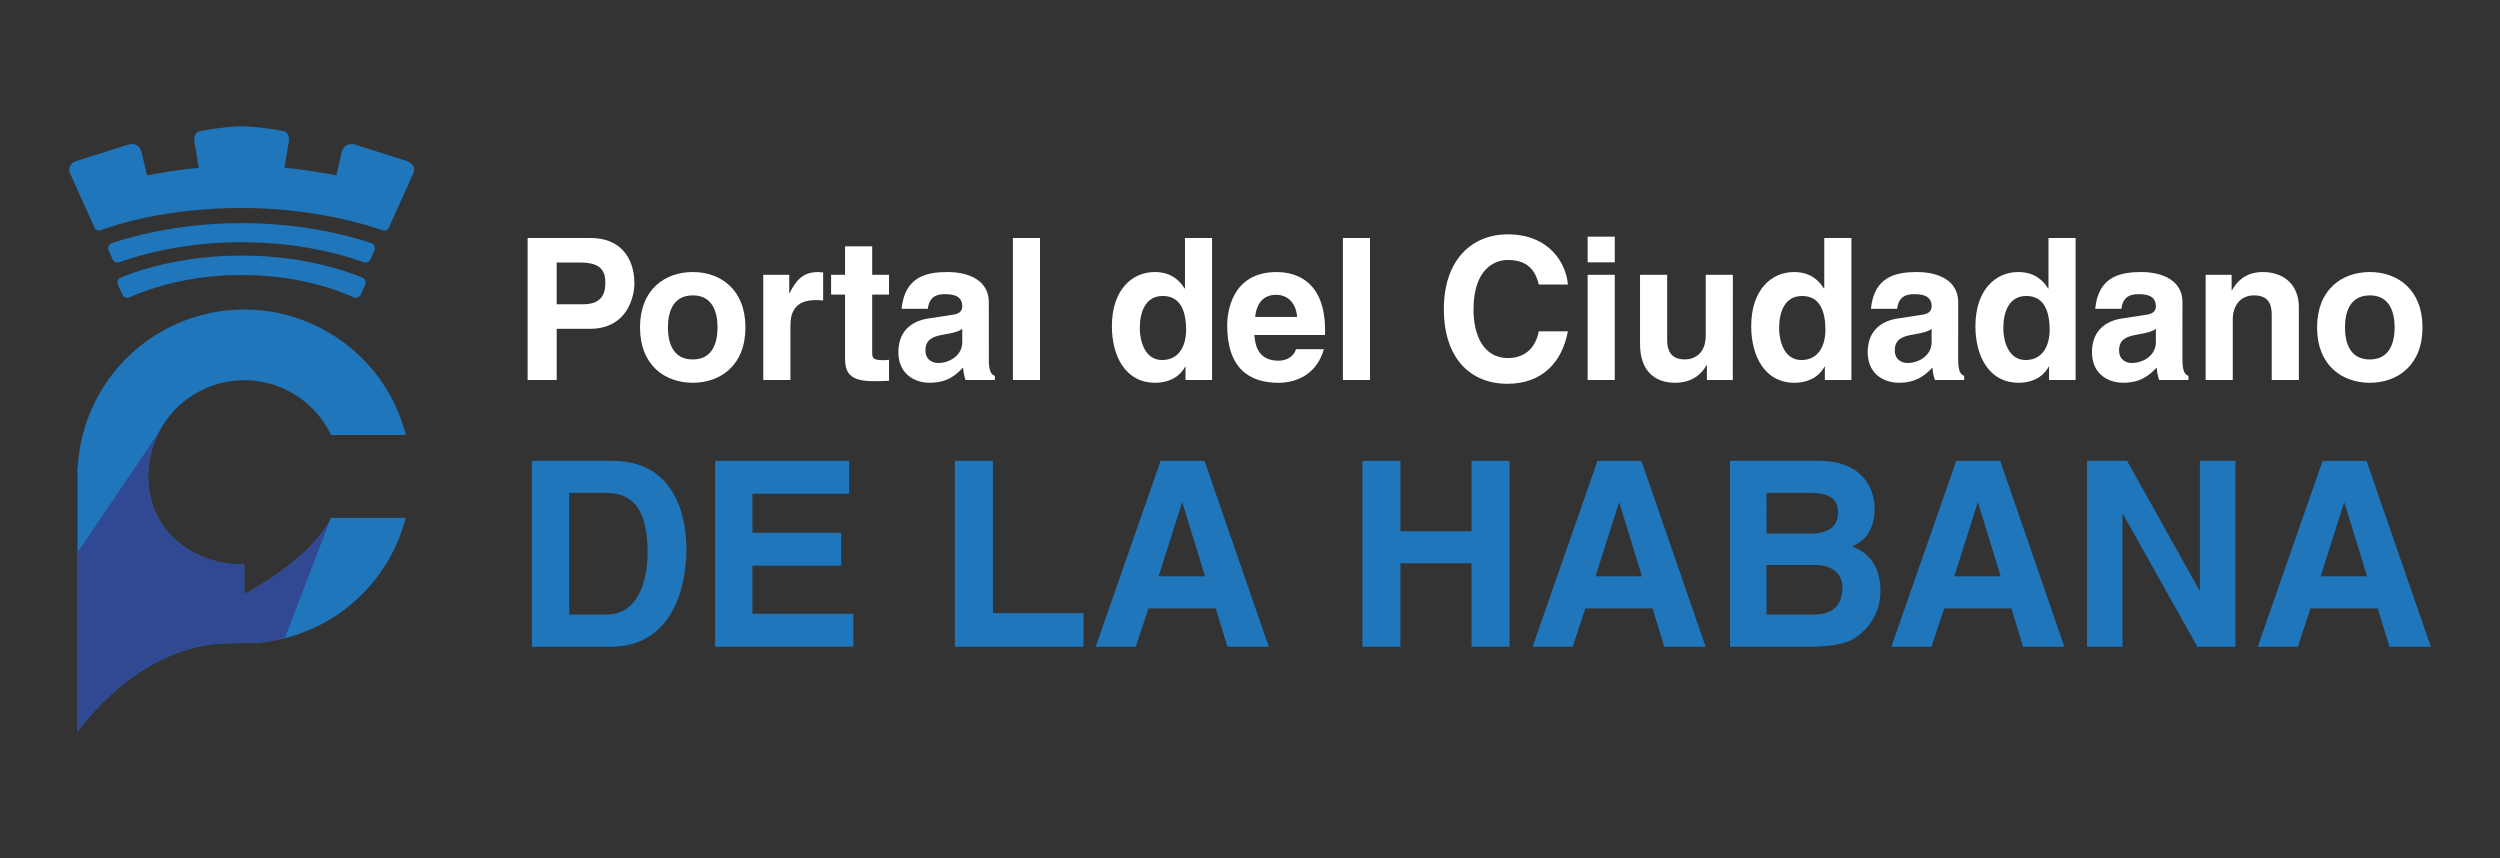 <svg width="600" height="206" xmlns="http://www.w3.org/2000/svg" xml:space="preserve" enable-background="new 6 303.5 600 168" version="1.1">
 <rect width="100%" height="100%" fill="#333333" stroke="none"/>
 <g id="Layer_1">
  <title>Layer 1</title>
  <g>
   <path d="m79.448,124.284c-4.176,8.64 -16.505,16.021 -20.828,18.336l0,-4.338l0,0l0,-2.762c-12.743,0 -23.066,-8.433 -23.066,-21.176c0,-0.446 0,-0.898 0.039,-1.327c0,-0.129 0.021,-0.258 0.03,-0.387c0.024,-0.314 0.051,-0.629 0.087,-0.94c0.015,-0.135 0.033,-0.272 0.051,-0.407c0,-0.087 0.027,-0.171 0.039,-0.255c0.036,-0.23 0.066,-0.461 0.107,-0.688c0.018,-0.111 0.039,-0.225 0.06,-0.339c0.072,-0.377 0.153,-0.752 0.243,-1.12l0.027,-0.123c0.099,-0.387 0.207,-0.77 0.324,-1.147c0.039,-0.129 0.081,-0.258 0.123,-0.386c0.09,-0.273 0.183,-0.543 0.282,-0.81c0.045,-0.125 0.09,-0.248 0.138,-0.371c0.141,-0.368 0.3,-0.737 0.453,-1.097l0,0l0.018,-0.039c0.18,-0.404 0.372,-0.802 0.575,-1.198l0,0c5.861,-11.311 19.782,-15.728 31.092,-9.867c4.463,2.313 8.049,6.021 10.211,10.559l17.953,0c-5.476,-21.417 -27.277,-34.341 -48.694,-28.865c-16.979,4.341 -29.16,19.223 -30.06,36.726l-0.054,-0.09l0,63.507c0,0 14.454,-21.302 36.522,-21.302c1.597,0 6.411,-0.072 7.489,-0.197l0.36,-0.042l0,0c0.482,-0.052 0.958,-0.114 1.432,-0.184l0,0c0.321,-0.048 0.635,-0.102 0.95,-0.155l0,0c0.572,-0.099 1.145,-0.207 1.71,-0.33l0,0c0.435,-0.093 0.866,-0.194 1.294,-0.299l0,0c14.224,-3.591 25.35,-14.667 29.003,-28.875l-17.91,0l0,-0.012z" fill="#1F76BB"/>
   <path d="m87.644,68.388l-1.055,2.304c-0.303,0.662 -1.084,0.953 -1.747,0.65l0,0c-7.521,-3.355 -16.808,-5.341 -26.837,-5.341s-19.325,1.986 -26.874,5.353c-0.658,0.303 -1.438,0.017 -1.743,-0.641l0,0l-1.076,-2.318c-0.309,-0.669 -0.02,-1.463 0.647,-1.776l0.057,-0.024c8.328,-3.322 18.273,-5.254 28.97,-5.254s20.622,1.92 28.94,5.254c0.68,0.277 1.007,1.054 0.729,1.734c0,0.001 -0.001,0.002 -0.001,0.004l0,0l-0.01,0.055z" fill="#1F76BB"/>
   <path d="m89.855,60.154l-0.95,2.082c-0.286,0.624 -1.002,0.923 -1.647,0.689c-8.6,-3.059 -18.615,-4.793 -29.288,-4.793c-10.673,0 -20.691,1.747 -29.291,4.793c-0.644,0.234 -1.36,-0.066 -1.645,-0.689l-0.953,-2.064c-0.311,-0.664 -0.026,-1.455 0.638,-1.768l0,0l0.135,-0.054c9.262,-3.052 19.86,-4.793 31.103,-4.793s21.832,1.726 31.1,4.763c0.695,0.234 1.07,0.987 0.839,1.684l0,0c-0.01,0.052 -0.024,0.101 -0.041,0.15z" fill="#1F76BB"/>
   <path d="m99.21,41.545c-0.156,0.389 -0.938,2.097 -1.902,4.25c-1.375,3.05 -3.101,6.89 -3.948,8.756c-0.268,0.608 -0.953,0.914 -1.584,0.707c-3.748,-1.315 -16.646,-5.35 -33.772,-5.35c-17.974,0 -30.133,3.972 -33.742,5.317c-0.642,0.234 -1.354,-0.075 -1.621,-0.704c-0.845,-1.872 -2.583,-5.691 -3.945,-8.729c-0.971,-2.097 -1.737,-3.858 -1.92,-4.25c-0.413,-0.971 -0.156,-2.25 1.552,-2.894l12.348,-3.924c1.95,-0.551 2.888,0.545 3.238,1.564l1.372,5.781c3.924,-0.674 7.941,-1.453 12.058,-1.731l0.144,0c0.048,0 0.075,-0.015 0.105,-0.015c0.031,-0.009 0.063,-0.015 0.096,-0.018l-1.016,-6.309c-0.156,-1.3 0.138,-2.535 1.891,-2.642c0,0 5.712,-1.034 9.43,-1.034c3.718,0 9.43,1.019 9.43,1.019c1.747,0.108 2.025,1.342 1.887,2.642l-1.03,6.309c4.254,0.3 8.417,1.097 12.456,1.797l1.318,-5.796c0.371,-1.019 1.294,-2.115 3.241,-1.563l12.348,3.924c1.737,0.634 1.997,1.928 1.566,2.893z" fill="#1F76BB"/>
   <path d="m58.62,142.619l0,-7.1c-12.743,0 -23.066,-8.433 -23.066,-21.176c-0.003,-3.7 0.887,-7.346 2.594,-10.628l0,0l-19.552,28.877l0,43.077c0,0 14.454,-21.302 36.522,-21.302c1.597,0 6.411,-0.072 7.489,-0.198l0.36,-0.042l0,0c1.817,-0.198 3.619,-0.522 5.392,-0.971l11.062,-28.874l0,0c-4.149,8.65 -16.478,16.022 -20.801,18.337z" fill="#314993"/>
   <path d="m133.606,91.201l-6.977,0l0,-34.075l15.254,0c6.464,0 10.371,4.224 10.371,10.916c0,3.085 -1.675,10.868 -10.649,10.868l-7.998,0l0,12.291l-0.001,0zm6.464,-18.181c5.209,0 5.209,-3.795 5.209,-5.314c0,-3.322 -1.815,-4.7 -6.141,-4.7l-5.533,0l0,10.014l6.465,0z" fill="#FFFFFF"/>
   <path d="m166.255,91.865c-6.65,0 -12.65,-4.176 -12.65,-13.289c0,-9.112 5.991,-13.288 12.65,-13.288s12.65,4.176 12.65,13.288c0,9.113 -6,13.289 -12.65,13.289zm0,-20.97c-5.024,0 -5.952,4.463 -5.952,7.69c0,3.226 0.928,7.687 5.952,7.687c5.023,0 5.952,-4.46 5.952,-7.687c0,-3.227 -0.929,-7.699 -5.952,-7.699l0,0.009z" fill="#FFFFFF"/>
   <path d="m183.186,65.954l6.23,0l0,4.37l0.093,0c1.348,-2.561 2.836,-5.029 6.791,-5.029c0.419,0.009 0.838,0.04 1.255,0.093l0,6.734c-0.617,-0.079 -1.239,-0.11 -1.86,-0.093c-5.068,0 -5.991,3.227 -5.991,6.027l0,13.145l-6.518,0l0,-25.247z" fill="#FFFFFF"/>
   <path d="m209.322,65.954l4.044,0l0,4.745l-4.044,0l0,13.705c0,1.471 0.045,2.04 2.696,2.04c0.419,0 0.898,-0.048 1.348,-0.096l0,5.033c-1.021,0.045 -2.046,0.093 -3.067,0.093l-0.838,0c-5.626,0 -6.65,-2.184 -6.65,-5.458l0,-15.317l-3.349,0l0,-4.745l3.349,0l0,-6.836l6.512,0l0,6.836l-0.001,0z" fill="#FFFFFF"/>
   <path d="m237.319,86.263c0,2.996 0.653,3.654 1.444,3.939l0,0.998l-7.025,0c-0.333,-0.967 -0.535,-1.975 -0.599,-2.996c-1.498,1.567 -3.58,3.655 -7.998,3.655c-3.721,0 -7.534,-2.136 -7.534,-7.357c0,-4.934 3.068,-7.45 7.208,-8.067l5.859,-0.899c1.024,-0.144 2.28,-0.569 2.28,-1.992c0,-2.801 -2.603,-2.945 -4.278,-2.945c-3.256,0 -3.813,2.043 -3.999,3.514l-6.291,0c0.743,-7.737 5.991,-8.828 11.068,-8.828c3.487,0 9.859,1.09 9.859,7.309l0.006,13.669zm-6.372,-7.354c-0.65,0.521 -1.72,0.95 -4.418,1.375c-2.417,0.429 -4.418,1.045 -4.418,3.798c0,2.325 1.767,3.038 3.022,3.038c2.885,0 5.814,-1.899 5.814,-4.984l0,-3.227z" fill="#FFFFFF"/>
   <path d="m249.598,91.201l-6.5,0l0,-34.075l6.5,0l0,34.075z" fill="#FFFFFF"/>
   <path d="m290.898,91.201l-6.372,0l0,-3.178l-0.09,0c-1.582,2.846 -4.463,3.843 -7.163,3.843c-7.348,0 -10.418,-6.644 -10.418,-13.573c0,-8.732 4.838,-13.004 10.281,-13.004c4.194,0 6.138,2.324 7.163,3.939l0.093,0l0,-12.102l6.509,0l-0.003,34.075zm-11.997,-4.793c4.137,0 5.767,-3.511 5.767,-7.261c0,-4.035 -1.117,-8.115 -5.581,-8.115c-4.14,0 -5.536,3.748 -5.536,7.735c0,2.989 1.162,7.641 5.35,7.641z" fill="#FFFFFF"/>
   <path d="m317.736,83.805c-1.723,6.075 -6.65,8.067 -10.884,8.067c-6.977,0 -12.326,-3.418 -12.326,-13.81c0,-3.038 1.024,-12.767 11.862,-12.767c4.883,0 11.626,2.373 11.626,13.905l0,1.198l-16.977,0c0.187,1.899 0.558,6.171 5.814,6.171c1.812,0 3.673,-0.949 4.194,-2.753l6.691,-0.011zm-6.42,-7.738c-0.371,-4.08 -2.93,-5.314 -5.023,-5.314c-3.067,0 -4.697,1.992 -5.068,5.314l10.091,0z" fill="#FFFFFF"/>
   <path d="m328.804,91.201l-6.51,0l0,-34.075l6.51,0l0,34.075z" fill="#FFFFFF"/>
   <path d="m369.314,68.278c-0.558,-2.04 -1.627,-5.886 -7.394,-5.886c-3.349,0 -8.279,2.28 -8.279,11.914c0,6.123 2.372,11.629 8.279,11.629c3.858,0 6.558,-2.232 7.394,-6.408l6.977,0c-1.396,7.402 -6.138,12.582 -14.511,12.582c-8.882,0 -15.254,-6.123 -15.254,-17.893c0,-11.911 6.743,-17.974 15.347,-17.974c9.999,0 14.046,7.024 14.418,12.054l-6.977,-0.018z" fill="#FFFFFF"/>
   <path d="m387.545,62.961l-6.509,0l0,-6.168l6.509,0l0,6.168zm0,2.996l0,25.247l-6.509,0l0,-25.25l6.509,0.003z" fill="#FFFFFF"/>
   <path d="m415.872,91.201l-6.22,0l0,-3.559l-0.093,0c-1.497,2.696 -4.092,4.224 -7.533,4.224c-4.883,0 -8.418,-2.849 -8.418,-9.301l0,-16.61l6.51,0l0,15.661c0,3.895 2.234,4.649 4.232,4.649c2.142,0 5.023,-1.231 5.023,-5.74l0,-14.57l6.513,0l-0.014,25.246z" fill="#FFFFFF"/>
   <path d="m444.336,91.201l-6.372,0l0,-3.178l-0.093,0c-1.581,2.846 -4.466,3.843 -7.162,3.843c-7.352,0 -10.419,-6.644 -10.419,-13.573c0,-8.732 4.835,-13.004 10.278,-13.004c4.193,0 6.138,2.324 7.162,3.939l0.093,0l0,-12.102l6.513,0l0,34.075zm-12.001,-4.793c4.141,0 5.767,-3.511 5.767,-7.261c0,-4.035 -1.114,-8.115 -5.58,-8.115c-4.141,0 -5.536,3.748 -5.536,7.735c-0.001,2.989 1.164,7.641 5.349,7.641z" fill="#FFFFFF"/>
   <path d="m469.96,86.263c0,2.996 0.653,3.654 1.444,3.939l0,0.998l-7.025,0c-0.333,-0.967 -0.534,-1.975 -0.599,-2.996c-1.498,1.567 -3.595,3.655 -7.998,3.655c-3.721,0 -7.534,-2.136 -7.534,-7.357c0,-4.934 3.07,-7.45 7.207,-8.067l5.862,-0.899c1.021,-0.144 2.277,-0.569 2.277,-1.992c0,-2.801 -2.604,-2.945 -4.278,-2.945c-3.256,0 -3.813,2.043 -3.999,3.514l-6.29,0c0.742,-7.737 5.991,-8.828 11.083,-8.828c3.487,0 9.858,1.09 9.858,7.309l-0.008,13.669zm-6.371,-7.354c-0.65,0.521 -1.72,0.95 -4.419,1.375c-2.417,0.429 -4.419,1.045 -4.419,3.798c0,2.325 1.768,3.038 3.026,3.038c2.882,0 5.812,-1.899 5.812,-4.984l0,-3.227z" fill="#FFFFFF"/>
   <path d="m498.145,91.201l-6.371,0l0,-3.178l-0.094,0c-1.581,2.846 -4.463,3.843 -7.162,3.843c-7.348,0 -10.419,-6.644 -10.419,-13.573c0,-8.732 4.838,-13.004 10.281,-13.004c4.194,0 6.138,2.324 7.162,3.939l0.093,0l0,-12.102l6.51,0l0,34.075zm-11.997,-4.793c4.137,0 5.767,-3.511 5.767,-7.261c0,-4.035 -1.117,-8.115 -5.581,-8.115c-4.14,0 -5.536,3.748 -5.536,7.735c0,2.989 1.163,7.641 5.35,7.641z" fill="#FFFFFF"/>
   <path d="m523.785,86.263c0,2.996 0.649,3.654 1.44,3.939l0,0.998l-7.021,0c-0.333,-0.967 -0.535,-1.975 -0.599,-2.996c-1.498,1.567 -3.595,3.655 -7.999,3.655c-3.72,0 -7.533,-2.136 -7.533,-7.357c0,-4.934 3.067,-7.45 7.207,-8.067l5.859,-0.899c1.024,-0.144 2.279,-0.569 2.279,-1.992c0,-2.801 -2.603,-2.945 -4.277,-2.945c-3.256,0 -3.813,2.043 -4.002,3.514l-6.291,0c0.746,-7.737 5.991,-8.828 11.084,-8.828c3.486,0 9.858,1.09 9.858,7.309l-0.005,13.669zm-6.372,-7.354c-0.649,0.521 -1.719,0.95 -4.418,1.375c-2.418,0.429 -4.419,1.045 -4.419,3.798c0,2.325 1.768,3.038 3.022,3.038c2.885,0 5.814,-1.899 5.814,-4.984l0,-3.227l0.001,0z" fill="#FFFFFF"/>
   <path d="m551.724,91.201l-6.509,0l0,-15.329c0,-1.851 -0.094,-4.984 -4.233,-4.984c-2.885,0 -5.116,1.995 -5.116,5.838l0,14.475l-6.513,0l0,-25.247l6.234,0l0,3.699l0.093,0c0.898,-1.519 2.744,-4.364 7.441,-4.364c4.838,0 8.603,2.894 8.603,8.447l0,17.465z" fill="#FFFFFF"/>
   <path d="m568.749,91.865c-6.65,0 -12.65,-4.176 -12.65,-13.289c0,-9.112 5.991,-13.288 12.65,-13.288s12.65,4.176 12.65,13.288c0,9.113 -6,13.289 -12.65,13.289zm0,-20.97c-5.023,0 -5.952,4.463 -5.952,7.69c0,3.226 0.929,7.687 5.952,7.687s5.961,-4.469 5.961,-7.696c0,-3.226 -0.938,-7.689 -5.961,-7.689l0,0.008z" fill="#FFFFFF"/>
   <path d="m127.659,110.6l19.303,0c14.735,0 17.782,12.8 17.782,21.25c0,9.568 -3.715,23.366 -18.147,23.366l-18.938,0l0,-44.616zm8.951,36.909l8.891,0c7.429,0 9.924,-7.642 9.924,-14.978c0,-13.181 -6.15,-14.229 -10.047,-14.229l-8.768,0l0,29.207z" fill="#1F76BB"/>
   <path d="m203.777,118.49l-23.201,0l0,9.383l21.311,0l0,7.894l-21.311,0l0,11.545l24.234,0l0,7.891l-33.188,0l0,-44.602l32.154,0l0,7.889l0.001,0z" fill="#1F76BB"/>
   <path d="m238.304,147.137l21.739,0l0,8.088l-30.875,0l0,-44.625l9.136,0l0,36.537z" fill="#1F76BB"/>
   <path d="m272.586,155.214l-9.622,0l15.577,-44.613l10.536,0l15.431,44.613l-9.928,0l-2.801,-9.196l-16.149,0l-3.044,9.196zm5.479,-16.89l11.144,0l-5.419,-17.646l-0.123,0l-5.602,17.646z" fill="#1F76BB"/>
   <path d="m336.098,135.206l0,20.008l-9.124,0l0,-44.613l9.137,0l0,16.9l17.048,0l0,-16.9l9.133,0l0,44.613l-9.133,0l0,-20.008l-17.061,0z" fill="#1F76BB"/>
   <path d="m377.444,155.214l-9.622,0l15.577,-44.613l10.535,0l15.419,44.613l-9.928,0l-2.801,-9.196l-16.138,0l-3.042,9.196zm5.479,-16.89l11.153,0l-5.42,-17.646l-0.119,0l-5.614,17.646z" fill="#1F76BB"/>
   <path d="m415.197,110.6l21.251,0c10.719,0 13.459,6.836 13.459,11.434c0,6.398 -3.531,8.202 -5.358,9.134c5.358,2.049 6.758,6.398 6.758,10.812c-0.001,3.442 -1.356,6.745 -3.774,9.196c-2.498,2.486 -4.871,4.038 -13.822,4.038l-18.513,0l0,-44.614l-0.001,0zm8.769,17.461l10.718,0c3.595,0 6.456,-1.429 6.456,-4.973c0,-3.667 -2.559,-4.793 -6.701,-4.793l-10.485,0l0.012,9.766zm0,19.448l11.203,0c4.445,0 7.004,-1.989 7.004,-6.524c0,-3.915 -3.295,-5.392 -6.59,-5.392l-11.632,0l0.015,11.916z" fill="#1F76BB"/>
   <path d="m463.547,155.214l-9.622,0l15.577,-44.613l10.547,0l15.407,44.613l-9.928,0l-2.801,-9.196l-16.138,0l-3.042,9.196zm5.478,-16.89l11.144,0l-5.419,-17.646l-0.12,0l-5.605,17.646z" fill="#1F76BB"/>
   <path d="m527.978,110.6l8.522,0l0,44.613l-9.133,0l-17.842,-31.813l-0.12,0l0,31.813l-8.525,0l0,-44.613l9.618,0l17.357,31.067l0.122,0l0,-31.067l0.001,0z" fill="#1F76BB"/>
   <path d="m551.476,155.214l-9.622,0l15.577,-44.613l10.535,0l15.431,44.613l-9.928,0l-2.801,-9.196l-16.149,0l-3.043,9.196zm5.479,-16.89l11.144,0l-5.419,-17.646l-0.12,0l-5.605,17.646z" fill="#1F76BB"/>
  </g>
 </g>

</svg>